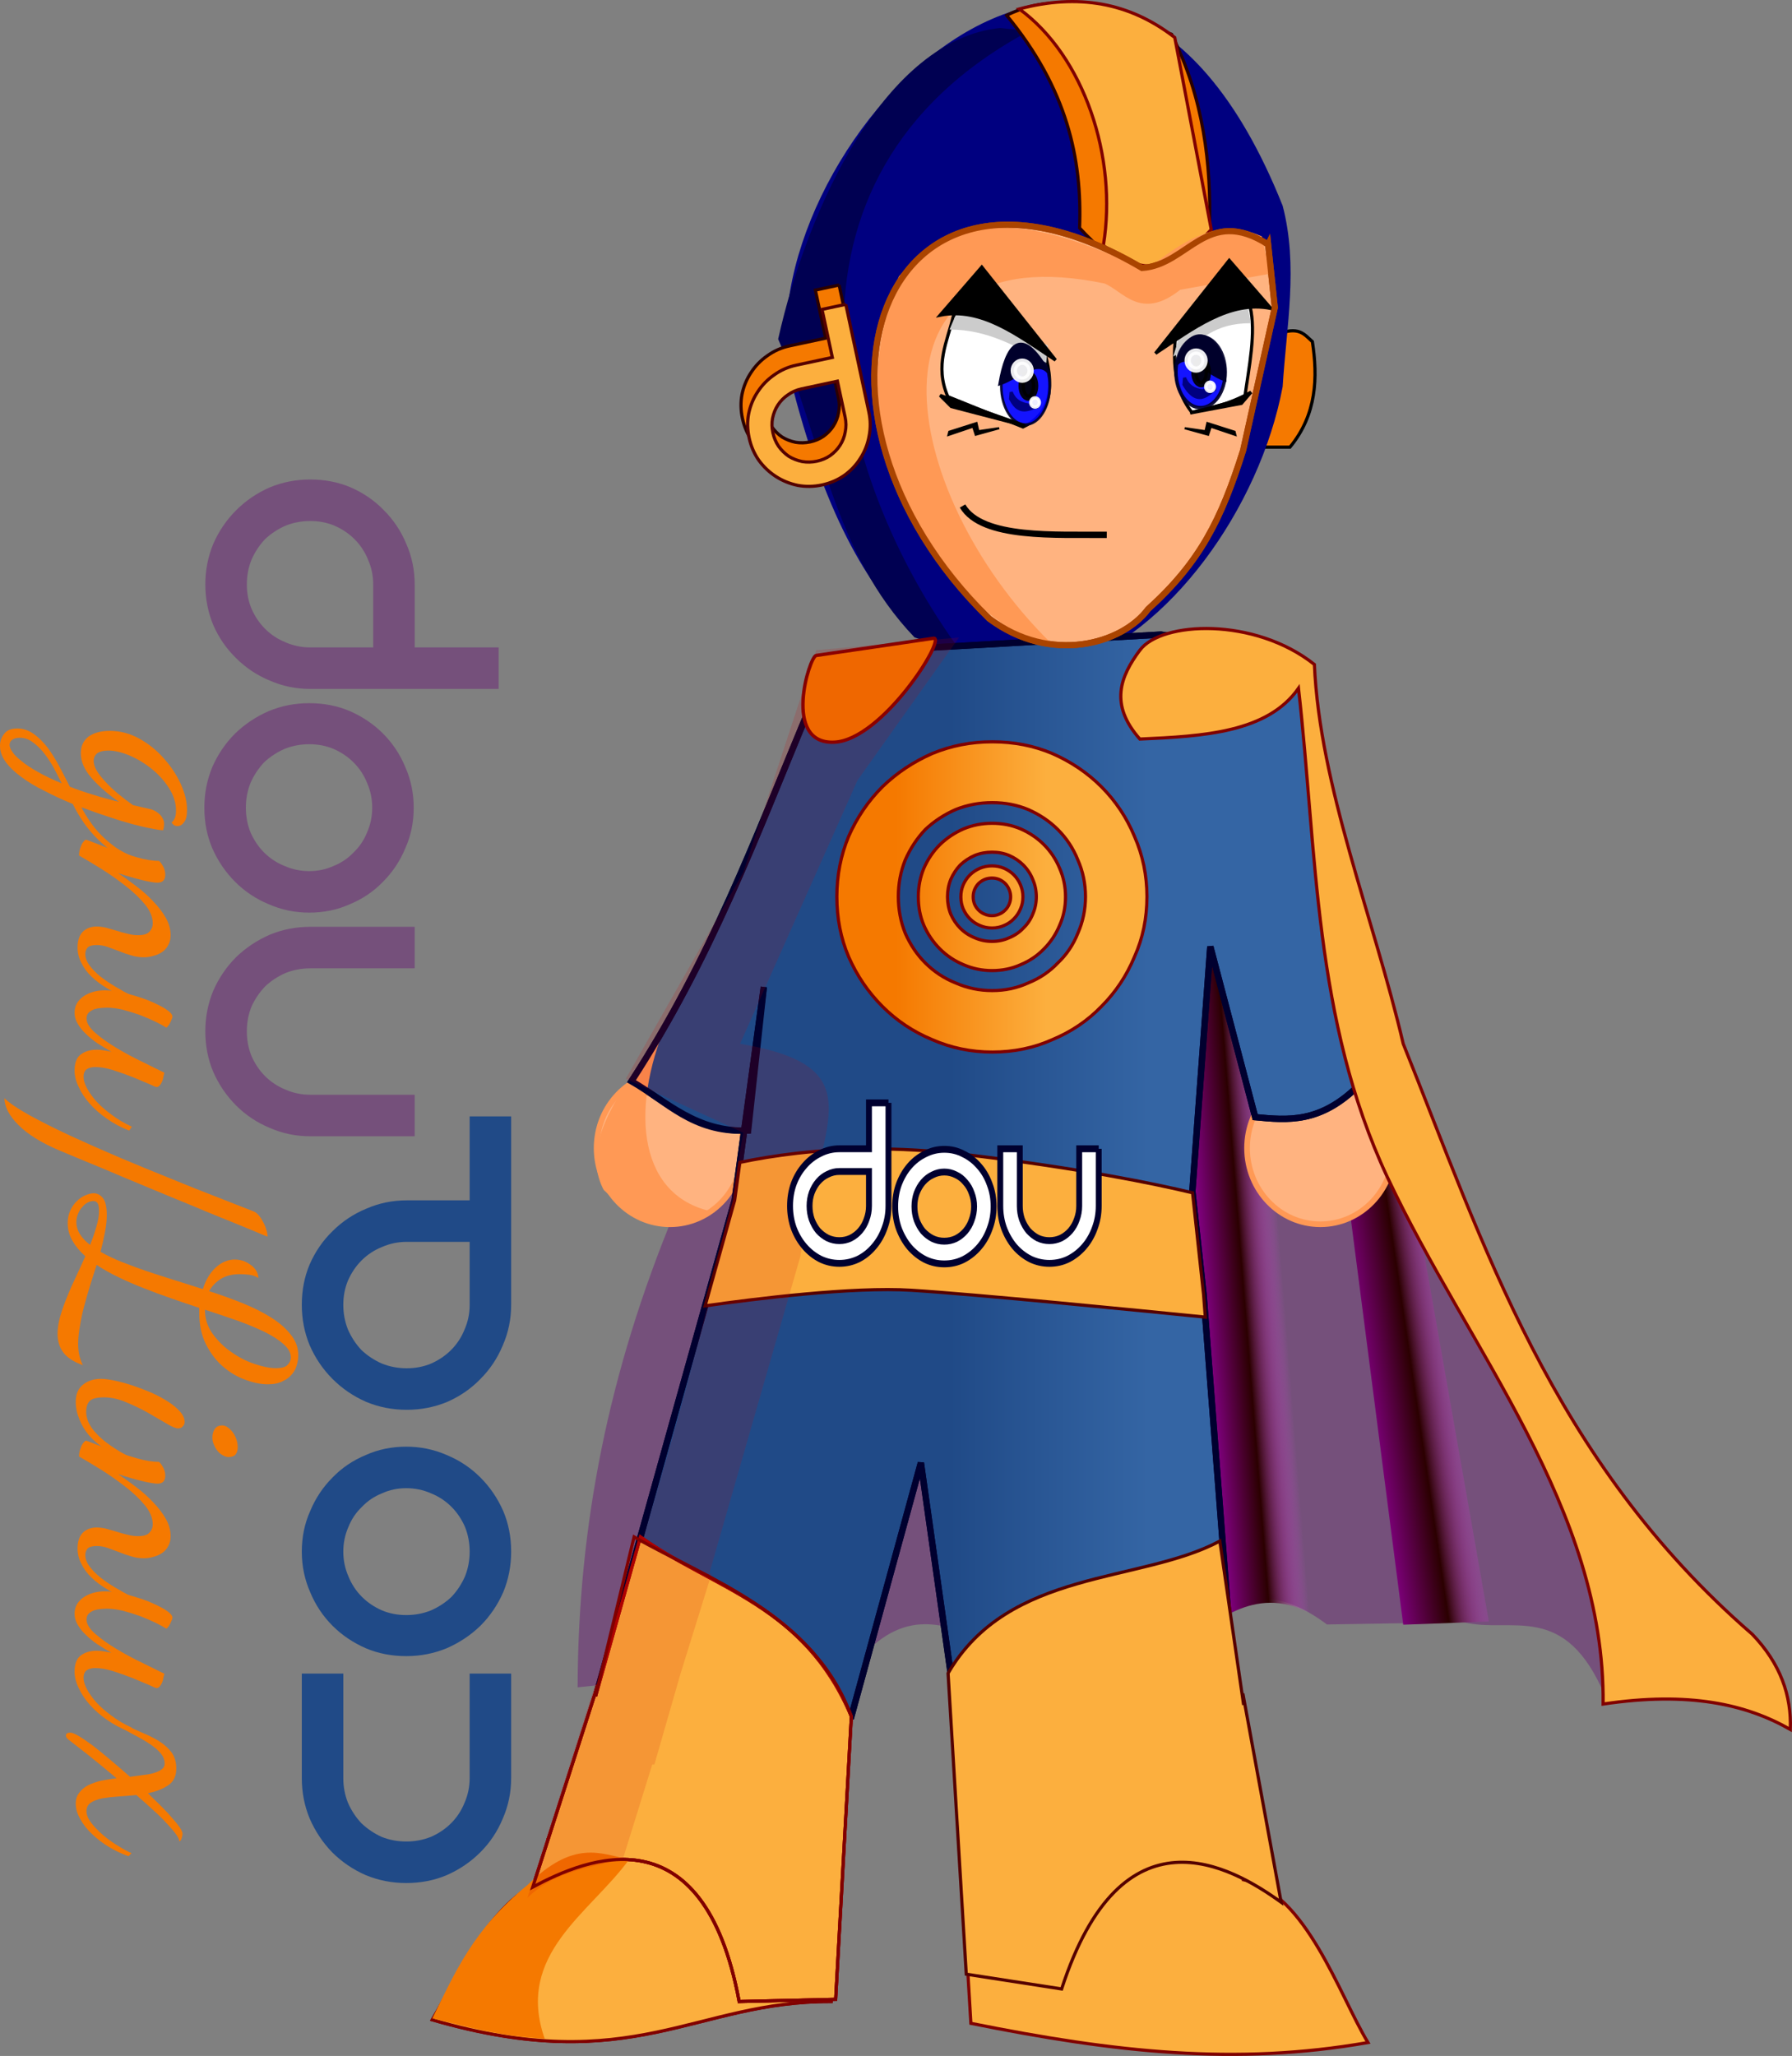 <?xml version="1.0" encoding="UTF-8"?>
<svg version="1.1" viewBox="0 0 711.19 815.57" xmlns="http://www.w3.org/2000/svg" xmlns:xlink="http://www.w3.org/1999/xlink">
<rect x="0" y="0" width="711.19" height="815.57" fill="#808080" stroke="none"/>
<defs>
<linearGradient id="a">
<stop stop-color="#800080" offset="0"/>
<stop stop-color="#2b0000" offset=".5"/>
<stop stop-color="#f649ff" stop-opacity="0" offset="1"/>
</linearGradient>
<linearGradient id="d" x1="392" x2="417" y1="633.36" y2="631.36" gradientTransform="matrix(1.259,0,0,1.259,6.32,-51.378)" gradientUnits="userSpaceOnUse" xlink:href="#a"/>
<linearGradient id="e" x1="445.5" x2="476" y1="649.36" y2="644.86" gradientTransform="matrix(1.259,0,0,1.259,6.32,-51.378)" gradientUnits="userSpaceOnUse" xlink:href="#a"/>
<linearGradient id="c" x1="383.36" x2="462.02" y1="544.36" y2="544.36" gradientTransform="translate(8.485,-11.314)" gradientUnits="userSpaceOnUse">
<stop stop-color="#204a87" offset="0"/>
<stop stop-color="#3465a4" offset="1"/>
</linearGradient>
<linearGradient id="b" x1="361.91" x2="421.64" y1="512.13" y2="512.13" gradientTransform="translate(8.485,-11.314)" gradientUnits="userSpaceOnUse">
<stop stop-color="#f57900" offset="0"/>
<stop stop-color="#fcaf3e" offset="1"/>
</linearGradient>
</defs>
<g transform="translate(-14.824 -143.23)">
<path d="m515.19 320.61h11.575c10.723-12.989 11.048-27.805 8.904-41.85-3.131-2.786-5.451-6.522-14.247-2.671l-7.123 44.076z" fill="#f57900" stroke="#000" stroke-width="1.259px"/>
<path d="m523.87 296.63c1.492-23.926 6.269-47.851 0-71.777-70.81-177.51-215.19-19.258-195.18 69.258 50.821 203.23 177.05 98.861 195.18 2.518z" fill="#000080"/>
<path d="m423.13 155.59c-108.26 58.14-78.87 176.15-26.44 246.81l-18.889-6.296c-32.38-33.72-36.72-78.66-54.15-118.36 11.76-52.79 42.91-118.96 88.15-123.41z" fill="#000052"/>
<path d="m414.31 149.3c24.014 29.08 30.02 56.96 28.963 84.369 13.704 14.607 28.035 26.601 51.629 0 0.563-25.605-2.316-51.209-15.111-76.814-21.365-8.065-42.502-18.854-65.481-7.556z" fill="#f57900" stroke="#2b0000" stroke-width="1.259px"/>
<path d="m419.35 146.78c25.605 18.679 39.121 58.793 33.37 93.814 19.605 16.035 31.447 5.676 42.814-6.296l-14.481-76.184c-18.018-13.978-38.649-17.502-61.703-11.333z" fill="#fcaf3e" stroke="#800000" stroke-width="1.259px"/>
<path d="m282.35 624.69c-25.917 62.608-38.097 123.39-38.288 187.88l112.19-11.575c19.121-21.395 35.704-12.329 52.535-6.233l86.371-14.247c13.993-0.506 23.628-9.73 46.302 7.123l54.316-0.89c18.699 4.692 40.069-8.877 56.096 29.384 20.574-36.251-11.158-70.079-17.808-105.07-59.174-82.512-70.84-165.02-91.713-247.54l-221.71 5.343z" fill="#75507b"/>
<path transform="matrix(1.119,0,0,1.119,-192.64,7.437)" d="m449 528.36c0 14.912-11.641 27-26 27s-26-12.088-26-27 11.641-27 26-27 26 12.088 26 27z" fill="#ffb380" stroke="#f95" stroke-width="2"/>
<path d="m549.68 795.92-58.56-362.03h-35.259l37.148 355.74c15.54-11.762 34.61-18.606 56.666 6.296z" fill="url(#d)"/>
<path d="m537.72 524.55 34 263.18 34-1.259-31.481-178.81-42.814-188.89z" fill="url(#e)"/>
<path transform="matrix(1.119,0,0,1.119,65.504,7.437)" d="m449 528.36c0 14.912-11.641 27-26 27s-26-12.088-26-27 11.641-27 26-27 26 12.088 26 27z" fill="#ffb380" stroke="#f95" stroke-width="2"/>
<path d="m334.88 427.01c-20.146 48.38-37.987 96.759-69.453 145.14 14.236 8.127 25.508 20.206 46.302 19.589l6.233-56.987-11.575 84.59-54.316 194.11c32.854 10.011 66.39 13.604 100.62 10.685l27.603-100.62 13.356 94.385c28.919 4.504 68.967-6.579 110.35-11.423l-11.512-149.74-4.452-40.959 7.123-97.056 17.808 67.672c12.886 1.217 25.757 2.531 40.959-12.466-12.999-49.112-15.677-105.11-22.26-158.49-15.492-14.845-36.017-17.104-56.096-20.48l-94.385 5.343c-30.005 2.447-21.945 0.645-46.302 26.713z" fill="url(#c)" stroke="#00002f" stroke-width="2.518"/>
<path d="m298.46 624.03c-12.841 3.537-24.778 10.24-44.074-8.815-11.579-22.222 14.968-47.632 25.185-66.74-15.424 36.327-10.786 70.125 18.889 75.555z" fill="#f95"/>
<path d="m334.88 427.01c-20.146 48.38-37.987 96.759-69.453 145.14 14.236 8.127 24.249 20.206 45.043 19.589l7.492-56.987-11.575 84.59-54.316 194.11c32.854 10.011 66.39 13.604 100.62 10.685l27.603-100.62 13.356 94.385c28.919 4.504 68.967-6.579 110.35-11.423l-11.512-149.74-4.452-40.959 7.123-97.056 17.808 67.672c12.886 1.217 25.757 2.531 40.959-12.466-12.999-49.112-15.677-105.11-22.26-158.49-15.492-14.845-36.017-17.104-56.096-20.48l-94.385 5.343c-30.005 2.447-21.945 0.645-46.302 26.713z" fill="none" stroke="#00002f" stroke-width="2.518"/>
<path d="m467.2 401.15c-7.762 10.459-12.174 21.477 0 35.259 25.455-1.131 50.643-2.597 62.962-20.148 7.38 65.154 5.978 131.34 35.259 193.92 32.276 68.66 86.414 131.36 85.629 209.03 34.167-5.104 56.864 0.116 74.295 10.074 0.492-13.382-3.858-26.073-15.111-37.777-79.8-69.13-107.03-155.94-138.51-234.21-11.75-50.16-33.18-102.25-35.26-150.48-23.711-18.844-60.71-17.174-69.258-5.667z" fill="#fcaf3e" stroke="#800000" stroke-width="1.259px"/>
<path d="m338.74 403.25c-2.688 0.416-13.542 35.265 7.126 34.405 19.077-0.795 44.461-41.243 39.566-41.243z" fill="#f57900" stroke="#800000" stroke-width="1.344px"/>
<path d="m236.05 887.36c-24.677 5.301-38.466 38.317-49.647 57.113 79.767 23.154 104.26-7.547 158.28-7.25l3.562-61.439-115.75-2.671z" fill="none" stroke="#800000" stroke-width="1.259px"/>
<path d="m236.05 887.36c-24.677 5.301-38.466 38.317-49.647 57.113 79.767 23.154 104.26-7.547 158.28-7.25l3.562-61.439-115.75-2.671z" fill="#fcaf3e" stroke="#800000" stroke-width="1.259px"/>
<path d="m251.19 816.13 17.808-63.22c29.221 20.838 65.145 26.929 83.7 71.234l-6.233 112.19-38.288 0.89c-14.15-76.04-60.29-57.03-81.93-45.41l25.822-80.138z" fill="#fcaf3e" stroke="#800000" stroke-width="1.259px"/>
<path d="m251.19 816.13 17.808-63.22c29.221 20.838 65.145 26.929 83.7 71.234l-6.233 112.19-38.288 0.89c-14.15-76.04-60.29-57.03-81.93-45.41l25.822-80.138z" fill="none" stroke="#a00" stroke-width="1.259px"/>
<path d="m508.37 888.91c24.718 5.105 38.029 45.869 49.359 64.577-52.591 9.209-100.4 3.872-157.59-7.623l-4.047-67.642 115.73-3.587z" fill="#fcaf3e" stroke="#800000" stroke-width="1.259px"/>
<path d="m508.39 819.56-9.447-64.997c-31.68 16.866-83.705 10.919-107.86 52.439l7.223 119.37 37.848 5.855c23.894-73.561 67.178-48.723 87.123-34.388l-15.196-82.813z" color="#000000" fill="#fcaf3e" stroke="#500" stroke-width="1.259px"/>
<path d="m230.99 951.96c-11.724-33.52 17.868-49.667 33.478-71.039-11.463-2.548-21.984-7.924-40.296 10.074-21.745 17.629-28.969 35.259-37.777 52.888 13.752 3.249 26.348 7.076 44.595 8.077z" fill="#f57900"/>
<g transform="matrix(-2.031,0,0,-2.031,-978.98,1929.6)" fill="#75507b">
<path d="m-586.75 744.99h36.808c2.794 4e-5 5.436 0.547 7.927 1.64 2.49 1.033 4.677 2.49 6.56 4.373 1.883 1.822 3.371 3.978 4.464 6.469 1.033 2.49 1.549 5.133 1.549 7.927 0 2.794-0.516 5.436-1.549 7.927-1.093 2.49-2.581 4.677-4.464 6.56-1.883 1.883-4.07 3.371-6.56 4.464-2.49 1.033-5.133 1.549-7.927 1.549-2.855 0-5.497-0.516-7.927-1.549-2.49-1.093-4.647-2.581-6.469-4.464-1.883-1.883-3.341-4.07-4.373-6.56-1.093-2.49-1.64-5.133-1.64-7.927v-12.3h-16.4v-8.109m49.199 20.409c1e-5 -1.701-0.304-3.28-0.911-4.738-0.668-1.518-1.549-2.824-2.642-3.918-1.154-1.154-2.49-2.035-4.009-2.642-1.518-0.668-3.128-1.002-4.829-1.002h-12.3v12.3c3e-5 1.701 0.334 3.31 1.002 4.829 0.607 1.518 1.488 2.855 2.642 4.009 1.093 1.093 2.399 1.974 3.918 2.642 1.458 0.607 3.037 0.911 4.738 0.911 1.701 1e-5 3.31-0.304 4.829-0.911 1.518-0.668 2.855-1.549 4.009-2.642 1.093-1.154 1.974-2.49 2.642-4.009 0.607-1.518 0.911-3.128 0.911-4.829"/>
<path d="m-549.75 742.21c-2.855 0-5.497-0.516-7.927-1.549-2.49-1.093-4.647-2.551-6.469-4.373-1.883-1.883-3.341-4.07-4.373-6.56-1.093-2.49-1.64-5.133-1.64-7.927 4e-5 -2.855 0.547-5.497 1.64-7.927 1.033-2.49 2.49-4.677 4.373-6.56 1.822-1.883 3.978-3.341 6.469-4.373 2.43-1.093 5.072-1.64 7.927-1.64 2.794 5e-5 5.436 0.547 7.927 1.64 2.49 1.033 4.677 2.49 6.56 4.373 1.883 1.883 3.371 4.07 4.464 6.56 1.033 2.43 1.549 5.072 1.549 7.927 0 2.794-0.516 5.436-1.549 7.927-1.093 2.49-2.581 4.677-4.464 6.56-1.883 1.822-4.07 3.28-6.56 4.373-2.49 1.033-5.133 1.549-7.927 1.549m0-8.018c1.701 1e-5 3.31-0.304 4.829-0.911 1.518-0.668 2.855-1.549 4.009-2.642 1.093-1.154 1.974-2.49 2.642-4.009 0.607-1.518 0.911-3.128 0.911-4.829 1e-5 -1.701-0.304-3.31-0.911-4.829-0.668-1.518-1.549-2.824-2.642-3.918-1.154-1.154-2.49-2.035-4.009-2.642-1.518-0.668-3.128-1.002-4.829-1.002-1.701 4e-5 -3.28 0.334-4.738 1.002-1.518 0.607-2.824 1.488-3.918 2.642-1.154 1.093-2.035 2.399-2.642 3.918-0.668 1.518-1.002 3.128-1.002 4.829 3e-5 1.701 0.334 3.31 1.002 4.829 0.607 1.518 1.488 2.855 2.642 4.009 1.093 1.093 2.399 1.974 3.918 2.642 1.458 0.607 3.037 0.911 4.738 0.911"/>
<path d="m-570.35 657.62h20.409c2.794 4e-5 5.436 0.547 7.927 1.64 2.49 1.033 4.677 2.49 6.56 4.373 1.883 1.883 3.371 4.07 4.464 6.56 1.033 2.43 1.549 5.072 1.549 7.927 0 2.794-0.516 5.436-1.549 7.927-1.093 2.49-2.581 4.677-4.464 6.56-1.883 1.822-4.07 3.28-6.56 4.373-2.49 1.033-5.133 1.549-7.927 1.549h-20.409v-8.109h20.409c1.701 1e-5 3.31-0.304 4.829-0.911 1.518-0.668 2.855-1.549 4.009-2.642 1.093-1.154 1.974-2.46 2.642-3.918 0.607-1.518 0.911-3.128 0.911-4.829 1e-5 -1.701-0.304-3.31-0.911-4.829-0.668-1.518-1.549-2.824-2.642-3.918-1.154-1.154-2.49-2.035-4.009-2.642-1.518-0.668-3.128-1.002-4.829-1.002h-20.409v-8.109"/>
</g>
<g transform="matrix(2.031,0,0,2.031,1293.1,-445.66)" fill="#204a87">
<path d="m-529.5 508v36.808c-4e-5 2.794-0.547 5.436-1.64 7.927-1.033 2.49-2.49 4.677-4.373 6.56-1.822 1.883-3.978 3.371-6.469 4.464-2.49 1.033-5.133 1.549-7.927 1.549-2.794 0-5.436-0.516-7.927-1.549-2.49-1.093-4.677-2.581-6.56-4.464-1.883-1.883-3.371-4.07-4.464-6.56-1.033-2.49-1.549-5.133-1.549-7.927 0-2.855 0.516-5.497 1.549-7.927 1.093-2.49 2.581-4.647 4.464-6.469 1.883-1.883 4.07-3.341 6.56-4.373 2.49-1.093 5.133-1.64 7.927-1.64h12.3v-16.4h8.109m-20.409 49.199c1.701 1e-5 3.28-0.304 4.738-0.911 1.518-0.668 2.824-1.549 3.918-2.642 1.154-1.154 2.035-2.49 2.642-4.009 0.668-1.518 1.002-3.128 1.002-4.829v-12.3h-12.3c-1.701 3e-5 -3.31 0.334-4.829 1.002-1.518 0.607-2.855 1.488-4.009 2.642-1.093 1.093-1.974 2.399-2.642 3.918-0.607 1.458-0.911 3.037-0.911 4.738-1e-5 1.701 0.304 3.31 0.911 4.829 0.668 1.518 1.549 2.855 2.642 4.009 1.154 1.093 2.49 1.974 4.009 2.642 1.518 0.607 3.128 0.911 4.829 0.911"/>
<path d="m-550 613.42c-2.855 0-5.497-0.516-7.927-1.549-2.49-1.093-4.647-2.551-6.469-4.373-1.883-1.883-3.341-4.07-4.373-6.56-1.093-2.49-1.64-5.133-1.64-7.927 4e-5 -2.855 0.547-5.497 1.64-7.927 1.033-2.49 2.49-4.677 4.373-6.56 1.822-1.883 3.978-3.341 6.469-4.373 2.43-1.093 5.072-1.64 7.927-1.64 2.794 4e-5 5.436 0.547 7.927 1.64 2.49 1.033 4.677 2.49 6.56 4.373 1.883 1.883 3.371 4.07 4.464 6.56 1.033 2.43 1.549 5.072 1.549 7.927 0 2.794-0.516 5.436-1.549 7.927-1.093 2.49-2.581 4.677-4.464 6.56-1.883 1.822-4.07 3.28-6.56 4.373-2.49 1.033-5.133 1.549-7.927 1.549m0-8.018c1.701 1e-5 3.31-0.304 4.829-0.911 1.518-0.668 2.855-1.549 4.009-2.642 1.093-1.154 1.974-2.49 2.642-4.009 0.607-1.518 0.911-3.128 0.911-4.829 1e-5 -1.701-0.304-3.31-0.911-4.829-0.668-1.518-1.549-2.824-2.642-3.918-1.154-1.154-2.49-2.035-4.009-2.642-1.518-0.668-3.128-1.002-4.829-1.002-1.701 4e-5 -3.28 0.334-4.738 1.002-1.518 0.607-2.824 1.488-3.918 2.642-1.154 1.093-2.035 2.399-2.642 3.918-0.668 1.518-1.002 3.128-1.002 4.829 3e-5 1.701 0.334 3.31 1.002 4.829 0.607 1.518 1.488 2.855 2.642 4.009 1.093 1.093 2.399 1.974 3.918 2.642 1.458 0.607 3.037 0.911 4.738 0.911"/>
<path d="m-529.5 616.83v20.409c-4e-5 2.794-0.547 5.436-1.64 7.927-1.033 2.49-2.49 4.677-4.373 6.56-1.883 1.883-4.07 3.371-6.56 4.464-2.43 1.033-5.072 1.549-7.927 1.549-2.794 0-5.436-0.516-7.927-1.549-2.49-1.093-4.677-2.581-6.56-4.464-1.822-1.883-3.28-4.07-4.373-6.56-1.033-2.49-1.549-5.133-1.549-7.927v-20.41h8.109v20.409c-1e-5 1.701 0.304 3.31 0.911 4.829 0.668 1.518 1.549 2.855 2.642 4.009 1.154 1.093 2.46 1.974 3.918 2.642 1.518 0.607 3.128 0.911 4.829 0.911 1.701 1e-5 3.31-0.304 4.829-0.911 1.518-0.668 2.824-1.549 3.918-2.642 1.154-1.154 2.035-2.49 2.642-4.009 0.668-1.518 1.002-3.128 1.002-4.829v-20.41h8.109"/>
</g>
<g transform="matrix(0,2.031,-2.031,0,1748.3,1285.5)" fill="#f57900">
<path d="m-401.77 819.99c-0.427-0.583-1.205-0.874-2.332-0.874-1.516 2e-5 -2.992 0.466-4.43 1.399-1.399 0.894-2.643 2.021-3.731 3.381-1.088 1.36-1.962 2.817-2.623 4.372-0.622 1.516-0.933 2.876-0.933 4.08 0 0.933 0.175 1.652 0.525 2.157 0.389 0.466 0.894 0.7 1.516 0.7 0.544 0 1.166-0.194 1.865-0.583 0.7-0.427 1.419-0.991 2.157-1.69 0.777-0.7 1.554-1.516 2.332-2.448 0.777-0.933 1.535-1.924 2.273-2.973l0.7-3.09c0.039-0.272 0.136-0.583 0.291-0.933 0.155-0.35 0.35-0.661 0.583-0.933 0.233-0.311 0.525-0.563 0.874-0.758 0.35-0.233 0.758-0.35 1.224-0.35 0.35 1e-5 0.758 0.058 1.224 0.175-2e-5 0.466-0.117 1.244-0.35 2.332-0.194 1.088-0.486 2.351-0.874 3.789-0.389 1.438-0.874 3.012-1.457 4.722-0.544 1.671-1.146 3.381-1.807 5.13 0.933-0.466 1.865-1.03 2.798-1.69 0.972-0.661 1.865-1.399 2.682-2.215 0.855-0.855 1.632-1.768 2.332-2.74 0.699-1.01 1.263-2.079 1.69-3.206l0.758 0.583c-0.466 1.321-1.127 2.565-1.982 3.731-0.855 1.127-1.788 2.157-2.798 3.09-1.01 0.933-2.06 1.749-3.148 2.448-1.088 0.7-2.079 1.263-2.973 1.69-0.816 1.982-1.671 3.828-2.565 5.538-0.855 1.749-1.768 3.264-2.74 4.547-0.933 1.282-1.904 2.293-2.915 3.031-1.01 0.738-2.06 1.108-3.148 1.108-0.855-2e-5 -1.632-0.272-2.332-0.816-0.7-0.505-1.049-1.36-1.049-2.565 0-1.166 0.369-2.254 1.108-3.264 0.7-0.972 1.613-1.885 2.74-2.74 1.127-0.816 2.351-1.574 3.672-2.273 1.321-0.7 2.604-1.36 3.847-1.982 0.544-1.36 1.049-2.817 1.516-4.372 0.505-1.593 0.991-3.342 1.457-5.246-1.477 2.137-3.031 3.925-4.663 5.363-1.593 1.399-3.206 2.099-4.838 2.099-1.399 0-2.487-0.505-3.264-1.516-0.738-1.049-1.108-2.429-1.108-4.139 0-2.021 0.505-3.945 1.516-5.771s2.293-3.42 3.847-4.78c1.554-1.399 3.226-2.507 5.013-3.323 1.788-0.816 3.478-1.224 5.072-1.224 1.127 2e-5 1.924 0.194 2.39 0.583 0.505 0.35 0.758 0.777 0.758 1.282-1e-5 0.35-0.097 0.622-0.291 0.816-0.194 0.194-0.33 0.311-0.408 0.35m-15.156 31.653c0.389-2e-5 0.855-0.194 1.399-0.583 0.544-0.35 1.127-0.933 1.749-1.749 0.661-0.777 1.36-1.827 2.099-3.148 0.738-1.282 1.496-2.856 2.273-4.722-1.166 0.583-2.293 1.166-3.381 1.749-1.049 0.622-1.982 1.263-2.798 1.924-0.816 0.7-1.477 1.419-1.982 2.157-0.505 0.738-0.758 1.516-0.758 2.332 0 0.622 0.117 1.108 0.35 1.457 0.272 0.389 0.622 0.583 1.049 0.583"/>
<path d="m-398.41 836.78c0-0.155 0.214-0.758 0.641-1.807 0.427-1.049 0.894-2.293 1.399-3.731 0.505-1.438 0.972-2.934 1.399-4.489 0.466-1.593 0.7-3.031 0.7-4.314 0.233-0.272 0.602-0.544 1.108-0.816 0.505-0.272 1.03-0.408 1.574-0.408 1.049 2e-5 1.574 0.505 1.574 1.516 0 0.622-0.175 1.652-0.525 3.09s-0.797 2.973-1.341 4.605c0.777-1.166 1.632-2.351 2.565-3.556 0.933-1.244 1.924-2.351 2.973-3.323 1.049-1.01 2.118-1.827 3.206-2.448 1.127-0.622 2.254-0.933 3.381-0.933 0.738 1e-5 1.38 0.155 1.924 0.466 0.544 0.272 0.991 0.661 1.341 1.166 0.35 0.505 0.602 1.069 0.758 1.69 0.194 0.622 0.291 1.263 0.291 1.924-2e-5 0.894-0.136 1.749-0.408 2.565-0.233 0.816-0.505 1.593-0.816 2.332-0.272 0.738-0.544 1.477-0.816 2.215-0.233 0.7-0.35 1.399-0.35 2.099-2e-5 0.816 0.155 1.399 0.466 1.749 0.35 0.311 0.777 0.466 1.282 0.466 0.738 0 1.477-0.272 2.215-0.816 0.738-0.544 1.457-1.244 2.157-2.099 0.699-0.894 1.36-1.865 1.982-2.915 0.661-1.088 1.263-2.176 1.807-3.264l0.641 0.758c-0.622 1.438-1.302 2.759-2.04 3.964-0.7 1.205-1.477 2.254-2.332 3.148-0.816 0.855-1.71 1.516-2.682 1.982-0.933 0.505-1.943 0.758-3.031 0.758-1.36 0-2.39-0.35-3.09-1.049-0.661-0.7-0.991-1.593-0.991-2.682-1e-5 -0.583 0.078-1.205 0.233-1.865 0.194-0.661 0.389-1.341 0.583-2.04 0.233-0.7 0.427-1.399 0.583-2.099 0.194-0.7 0.291-1.399 0.291-2.099-2e-5 -1.088-0.233-1.827-0.7-2.215-0.427-0.427-0.972-0.641-1.632-0.641-1.205 1e-5 -2.429 0.505-3.672 1.516s-2.448 2.273-3.614 3.789c-1.166 1.477-2.273 3.051-3.323 4.722-1.01 1.632-1.885 3.09-2.623 4.372-0.622 0-1.205-0.117-1.749-0.35-0.583-0.194-1.03-0.505-1.341-0.933"/>
<path d="m-352.9 821.39c0.155 0.039 0.389 0.097 0.7 0.175 0.311 0.039 0.622 0.117 0.933 0.233 0.311 0.117 0.583 0.272 0.816 0.466 0.233 0.194 0.35 0.408 0.35 0.641-2e-5 0.155-0.214 0.68-0.641 1.574-0.389 0.894-0.836 1.963-1.341 3.206-0.466 1.205-0.913 2.468-1.341 3.789-0.389 1.282-0.583 2.409-0.583 3.381-2e-5 0.7 0.136 1.263 0.408 1.69 0.311 0.427 0.816 0.641 1.516 0.641 0.622 0 1.341-0.214 2.157-0.641 0.816-0.427 1.671-1.03 2.565-1.807 0.894-0.816 1.768-1.807 2.623-2.973 0.894-1.166 1.69-2.507 2.39-4.022l0.758 0.525c-0.622 1.593-1.399 3.051-2.332 4.372-0.894 1.282-1.865 2.39-2.915 3.323-1.049 0.933-2.137 1.652-3.264 2.157-1.088 0.544-2.157 0.816-3.206 0.816-1.554 0-2.623-0.427-3.206-1.282-0.583-0.816-0.874-1.827-0.874-3.031-1e-5 -0.466 0.039-0.933 0.117-1.399 0.078-0.505 0.175-1.01 0.291-1.516-0.544 0.972-1.108 1.904-1.69 2.798-0.583 0.855-1.205 1.613-1.865 2.273-0.622 0.661-1.282 1.185-1.982 1.574-0.661 0.389-1.36 0.583-2.099 0.583-1.321 0-2.39-0.583-3.206-1.749-0.777-1.166-1.166-2.546-1.166-4.139 0-1.088 0.175-2.39 0.525-3.906 0.389-1.554 0.836-3.012 1.341-4.372 0.544-1.36 1.108-2.526 1.69-3.498 0.622-0.972 1.146-1.457 1.574-1.457 0.194 2e-5 0.525 0.117 0.991 0.35 0.466 0.194 0.855 0.466 1.166 0.816-0.311 0.505-0.7 1.224-1.166 2.157-0.427 0.894-0.855 1.885-1.282 2.973-0.389 1.088-0.738 2.215-1.049 3.381-0.272 1.166-0.408 2.235-0.408 3.206 0 0.233 0.019 0.583 0.058 1.049 0.039 0.427 0.117 0.855 0.233 1.282 0.155 0.427 0.369 0.797 0.641 1.108 0.311 0.311 0.7 0.466 1.166 0.466 0.894 0 1.846-0.583 2.856-1.749s2.001-2.565 2.973-4.197c0.972-1.632 1.865-3.303 2.682-5.013 0.855-1.749 1.554-3.167 2.099-4.255"/>
<path d="m-320.87 801.22c-0.155 0.428-0.486 1.224-0.991 2.39-0.466 1.166-1.049 2.584-1.749 4.255-0.661 1.671-1.419 3.537-2.273 5.596-0.855 2.021-1.729 4.139-2.623 6.354-0.894 2.176-1.807 4.372-2.74 6.587-0.894 2.176-1.768 4.255-2.623 6.237-0.816 1.943-1.554 3.731-2.215 5.363-0.661 1.593-1.205 2.895-1.632 3.906-1.477 3.498-3.128 6.16-4.955 7.986-1.827 1.827-3.575 2.74-5.246 2.74 0.894-0.894 1.982-2.487 3.264-4.78 1.244-2.254 2.565-4.877 3.964-7.87 1.399-3.031 2.837-6.276 4.314-9.735 1.477-3.498 2.876-6.898 4.197-10.201 1.36-3.303 2.584-6.373 3.672-9.21 1.127-2.876 2.04-5.207 2.74-6.995 0.117-0.272 0.35-0.563 0.7-0.874 0.35-0.311 0.758-0.583 1.224-0.816 0.466-0.272 0.952-0.486 1.457-0.641 0.544-0.194 1.049-0.291 1.516-0.291"/>
<path d="m-323.52 840.28c-0.933 0-1.768-0.175-2.507-0.525-0.738-0.35-1.341-0.777-1.807-1.282-0.505-0.505-0.874-1.049-1.108-1.632-0.272-0.622-0.408-1.166-0.408-1.632 0-0.7 0.311-1.302 0.933-1.807 0.622-0.505 1.729-0.758 3.323-0.758 1.01 0 2.118 0.117 3.323 0.35 1.244 0.233 2.526 0.525 3.847 0.874 0.7-1.205 1.36-2.584 1.982-4.139 0.622-1.554 1.224-3.187 1.807-4.897 0.583-1.749 1.166-3.556 1.749-5.421 0.583-1.865 1.166-3.711 1.749-5.538-1.827-0.583-3.245-1.438-4.255-2.565s-1.516-2.351-1.516-3.672c-1e-5 -0.505 0.078-1.03 0.233-1.574 0.194-0.544 0.447-1.03 0.758-1.457 0.311-0.466 0.68-0.836 1.108-1.108 0.466-0.311 0.972-0.466 1.516-0.466-0.311 0.428-0.525 1.01-0.641 1.749-0.078 0.7-0.117 1.321-0.117 1.865-1e-5 1.477 0.311 2.72 0.933 3.731 0.622 0.972 1.418 1.729 2.39 2.273 0.738-2.332 1.535-4.547 2.39-6.645 0.855-2.099 1.788-3.945 2.798-5.538 1.01-1.593 2.118-2.856 3.323-3.789 1.205-0.972 2.545-1.457 4.022-1.457 0.583 4e-5 1.205 0.097 1.865 0.291 0.661 0.155 1.263 0.466 1.807 0.933 0.583 0.466 1.049 1.088 1.399 1.865 0.389 0.738 0.583 1.69 0.583 2.856-3e-5 1.36-0.291 2.817-0.874 4.372-0.544 1.554-1.399 3.012-2.565 4.372-1.127 1.321-2.565 2.429-4.314 3.323-1.749 0.894-3.828 1.341-6.237 1.341h-0.933c-0.583 1.788-1.205 3.614-1.865 5.48-0.622 1.827-1.282 3.614-1.982 5.363-0.661 1.71-1.38 3.362-2.157 4.955-0.738 1.554-1.535 2.973-2.39 4.255 1.321 0.427 2.662 0.855 4.022 1.282 1.399 0.427 2.759 0.816 4.08 1.166 1.321 0.35 2.604 0.622 3.847 0.816 1.244 0.233 2.409 0.35 3.498 0.35 1.554 0 2.934-0.311 4.139-0.933-0.661 1.827-1.496 3.109-2.507 3.847-1.01 0.738-2.215 1.108-3.614 1.108-1.049-1e-5 -2.196-0.175-3.439-0.525-1.205-0.35-2.468-0.797-3.789-1.341-1.282-0.505-2.604-1.088-3.964-1.749-1.321-0.622-2.643-1.224-3.964-1.807-0.972 1.088-1.982 1.924-3.031 2.507-1.049 0.622-2.196 0.933-3.439 0.933m26.232-43.603c-0.894 4e-5 -1.749 0.466-2.565 1.399-0.816 0.894-1.613 2.118-2.39 3.672-0.738 1.516-1.477 3.284-2.215 5.305-0.7 2.021-1.419 4.158-2.157 6.412 1.749 2e-5 3.323-0.505 4.722-1.516 1.438-1.049 2.643-2.293 3.614-3.731 1.01-1.438 1.768-2.934 2.273-4.489 0.544-1.593 0.816-2.973 0.816-4.139-3e-5 -1.127-0.214-1.885-0.641-2.273-0.428-0.427-0.913-0.641-1.457-0.641m-26.465 41.913c0.855 0 1.652-0.233 2.39-0.7 0.738-0.466 1.438-1.127 2.099-1.982-1.244-0.505-2.429-0.913-3.556-1.224-1.127-0.35-2.157-0.525-3.09-0.525-0.738 1e-5 -1.244 0.097-1.516 0.291-0.272 0.194-0.408 0.466-0.408 0.816 0 0.35 0.097 0.719 0.291 1.108 0.194 0.389 0.486 0.738 0.874 1.049 0.35 0.35 0.777 0.622 1.282 0.816 0.505 0.233 1.049 0.35 1.632 0.35"/>
<path d="m-284.71 817.43c0.35 2e-5 0.641 0.117 0.874 0.35 0.272 0.194 0.408 0.505 0.408 0.933-1e-5 0.466-0.33 1.244-0.991 2.332-0.622 1.049-1.321 2.254-2.099 3.614-0.738 1.321-1.419 2.74-2.04 4.255-0.622 1.477-0.933 2.895-0.933 4.255-1e-5 1.399 0.233 2.332 0.7 2.798 0.466 0.466 1.185 0.7 2.157 0.7 0.661 0 1.341-0.155 2.04-0.466 0.7-0.311 1.419-0.816 2.157-1.516 0.777-0.7 1.554-1.613 2.332-2.74 0.816-1.127 1.632-2.526 2.448-4.197l0.525 0.583c-0.583 1.671-1.302 3.167-2.157 4.489-0.816 1.282-1.729 2.371-2.74 3.264-1.01 0.855-2.079 1.496-3.206 1.924-1.127 0.466-2.254 0.7-3.381 0.7-1.516 0-2.643-0.486-3.381-1.457-0.738-0.933-1.108-2.079-1.108-3.439 0-0.738 0.117-1.652 0.35-2.74 0.233-1.088 0.544-2.235 0.933-3.439 0.427-1.244 0.894-2.468 1.399-3.672 0.544-1.205 1.127-2.293 1.749-3.264 0.622-0.972 1.263-1.749 1.924-2.332 0.7-0.622 1.38-0.933 2.04-0.933m3.09-5.421c-0.661 2e-5 -1.224-0.155-1.69-0.466-0.466-0.311-0.7-0.797-0.7-1.457-1e-5 -0.389 0.136-0.758 0.408-1.108 0.272-0.389 0.602-0.719 0.991-0.991 0.427-0.311 0.894-0.544 1.399-0.7 0.505-0.155 0.991-0.233 1.457-0.233 0.583 3e-5 1.049 0.136 1.399 0.408 0.35 0.272 0.525 0.738 0.525 1.399-2e-5 0.35-0.117 0.719-0.35 1.108-0.194 0.389-0.486 0.738-0.874 1.049-0.35 0.272-0.758 0.505-1.224 0.7-0.427 0.194-0.874 0.291-1.341 0.291"/>
<path d="m-281.03 836.78c0-0.155 0.214-0.758 0.641-1.807s0.894-2.293 1.399-3.731c0.505-1.438 0.972-2.934 1.399-4.489 0.466-1.593 0.7-3.031 0.7-4.314 0.233-0.272 0.602-0.544 1.108-0.816 0.505-0.272 1.03-0.408 1.574-0.408 1.049 2e-5 1.574 0.505 1.574 1.516-1e-5 0.622-0.175 1.652-0.525 3.09-0.35 1.438-0.797 2.973-1.341 4.605 0.777-1.166 1.632-2.351 2.565-3.556 0.933-1.244 1.924-2.351 2.973-3.323 1.049-1.01 2.118-1.827 3.206-2.448 1.127-0.622 2.254-0.933 3.381-0.933 0.738 1e-5 1.38 0.155 1.924 0.466 0.544 0.272 0.991 0.661 1.341 1.166 0.35 0.505 0.602 1.069 0.758 1.69 0.194 0.622 0.291 1.263 0.291 1.924-2e-5 0.894-0.136 1.749-0.408 2.565-0.233 0.816-0.505 1.593-0.816 2.332-0.272 0.738-0.544 1.477-0.816 2.215-0.233 0.7-0.35 1.399-0.35 2.099-2e-5 0.816 0.155 1.399 0.466 1.749 0.35 0.311 0.777 0.466 1.282 0.466 0.738 0 1.477-0.272 2.215-0.816 0.738-0.544 1.457-1.244 2.157-2.099 0.7-0.894 1.36-1.865 1.982-2.915 0.661-1.088 1.263-2.176 1.807-3.264l0.641 0.758c-0.622 1.438-1.302 2.759-2.04 3.964-0.7 1.205-1.477 2.254-2.332 3.148-0.816 0.855-1.71 1.516-2.682 1.982-0.933 0.505-1.943 0.758-3.031 0.758-1.36 0-2.39-0.35-3.09-1.049-0.661-0.7-0.991-1.593-0.991-2.682-2e-5 -0.583 0.078-1.205 0.233-1.865 0.194-0.661 0.389-1.341 0.583-2.04 0.233-0.7 0.427-1.399 0.583-2.099 0.194-0.7 0.291-1.399 0.291-2.099-2e-5 -1.088-0.233-1.827-0.7-2.215-0.427-0.427-0.972-0.641-1.632-0.641-1.205 1e-5 -2.429 0.505-3.672 1.516s-2.448 2.273-3.614 3.789c-1.166 1.477-2.273 3.051-3.323 4.722-1.01 1.632-1.885 3.09-2.623 4.372-0.622 0-1.205-0.117-1.749-0.35-0.583-0.194-1.03-0.505-1.341-0.933"/>
<path d="m-235.51 821.39c0.155 0.039 0.389 0.097 0.7 0.175 0.311 0.039 0.622 0.117 0.933 0.233 0.311 0.117 0.583 0.272 0.816 0.466 0.233 0.194 0.35 0.408 0.35 0.641-2e-5 0.155-0.214 0.68-0.641 1.574-0.389 0.894-0.836 1.963-1.341 3.206-0.466 1.205-0.913 2.468-1.341 3.789-0.389 1.282-0.583 2.409-0.583 3.381-2e-5 0.7 0.136 1.263 0.408 1.69 0.311 0.427 0.816 0.641 1.516 0.641 0.622 0 1.341-0.214 2.157-0.641 0.816-0.427 1.671-1.03 2.565-1.807 0.894-0.816 1.768-1.807 2.623-2.973 0.894-1.166 1.69-2.507 2.39-4.022l0.758 0.525c-0.622 1.593-1.399 3.051-2.332 4.372-0.894 1.282-1.865 2.39-2.915 3.323-1.049 0.933-2.137 1.652-3.264 2.157-1.088 0.544-2.157 0.816-3.206 0.816-1.554 0-2.623-0.427-3.206-1.282-0.583-0.816-0.874-1.827-0.874-3.031-1e-5 -0.466 0.039-0.933 0.117-1.399 0.078-0.505 0.175-1.01 0.291-1.516-0.544 0.972-1.108 1.904-1.69 2.798-0.583 0.855-1.205 1.613-1.865 2.273-0.622 0.661-1.282 1.185-1.982 1.574-0.661 0.389-1.36 0.583-2.099 0.583-1.321 0-2.39-0.583-3.206-1.749-0.777-1.166-1.166-2.546-1.166-4.139 0-1.088 0.175-2.39 0.525-3.906 0.389-1.554 0.836-3.012 1.341-4.372 0.544-1.36 1.108-2.526 1.69-3.498 0.622-0.972 1.146-1.457 1.574-1.457 0.194 2e-5 0.525 0.117 0.991 0.35 0.466 0.194 0.855 0.466 1.166 0.816-0.311 0.505-0.7 1.224-1.166 2.157-0.427 0.894-0.855 1.885-1.282 2.973-0.389 1.088-0.738 2.215-1.049 3.381-0.272 1.166-0.408 2.235-0.408 3.206 0 0.233 0.019 0.583 0.058 1.049 0.039 0.427 0.117 0.855 0.233 1.282 0.155 0.427 0.369 0.797 0.641 1.108 0.311 0.311 0.7 0.466 1.166 0.466 0.894 0 1.846-0.583 2.856-1.749 1.01-1.166 2.001-2.565 2.973-4.197 0.972-1.632 1.865-3.303 2.682-5.013 0.855-1.749 1.554-3.167 2.099-4.255"/>
<path d="m-222.72 840.22c-0.233 0.272-0.466 0.408-0.7 0.408-0.389 0-0.583-0.291-0.583-0.874 0-0.35 0.233-0.913 0.7-1.69 0.466-0.777 1.088-1.69 1.865-2.74 0.816-1.049 1.749-2.196 2.798-3.439s2.137-2.507 3.264-3.789c-0.117-0.894-0.233-1.749-0.35-2.565-0.078-0.816-0.214-1.535-0.408-2.157-0.194-0.622-0.427-1.108-0.7-1.457-0.272-0.389-0.641-0.583-1.108-0.583-0.7 2e-5 -1.341 0.233-1.924 0.7-0.583 0.466-1.146 1.088-1.69 1.865-0.544 0.777-1.088 1.671-1.632 2.682-0.505 0.972-1.069 2.001-1.69 3.09l-0.525-0.933c0.544-1.049 1.049-2.137 1.516-3.264 0.466-1.127 0.991-2.157 1.574-3.09 0.622-0.972 1.341-1.768 2.157-2.39 0.855-0.622 1.904-0.933 3.148-0.933 1.516 2e-5 2.623 0.544 3.323 1.632 0.7 1.049 1.205 2.351 1.516 3.906 0.894-0.933 1.749-1.807 2.565-2.623 0.855-0.855 1.632-1.574 2.332-2.157 0.7-0.622 1.302-1.108 1.807-1.457 0.544-0.35 0.952-0.525 1.224-0.525 0.194 2e-5 0.486 0.058 0.874 0.175 0.389 0.117 0.583 0.272 0.583 0.466-0.35 1e-5 -0.836 0.233-1.457 0.7-0.583 0.427-1.282 1.03-2.099 1.807-0.816 0.738-1.69 1.632-2.623 2.682-0.933 1.01-1.885 2.079-2.856 3.206 0.117 1.166 0.214 2.332 0.291 3.498 0.078 1.166 0.194 2.215 0.35 3.148 0.194 0.933 0.486 1.69 0.874 2.273 0.389 0.544 0.933 0.816 1.632 0.816 0.7 0 1.438-0.291 2.215-0.874 0.816-0.622 1.593-1.36 2.332-2.215 0.777-0.894 1.477-1.846 2.099-2.856 0.661-1.049 1.185-2.001 1.574-2.856l0.583 0.583c-0.428 1.244-1.01 2.487-1.749 3.731s-1.574 2.351-2.507 3.323c-0.894 0.972-1.865 1.749-2.915 2.332-1.049 0.622-2.079 0.933-3.09 0.933-0.855 0-1.574-0.233-2.157-0.7-0.583-0.427-1.069-1.01-1.457-1.749-0.35-0.738-0.641-1.574-0.874-2.507-0.194-0.972-0.35-1.982-0.466-3.031-1.632 1.943-3.148 3.789-4.547 5.538-1.36 1.749-2.39 3.07-3.09 3.964"/>
</g>
<path d="m360.89 599c-21.659 0.075-39.465 2.625-52.438 5.344l-2.062 15-11.719 41.906c19.612-2.776 58.532-7.643 81.812-6.188 25.265 1.579 89.853 7.962 116.69 10.656l-0.688-8.969-4.375-40.344c-14.617-3.492-44.895-9.846-91.625-15.344-12.75-1.5-24.663-2.101-35.594-2.062z" color="#000000" fill="#fcaf3e" stroke="#500" stroke-width="1.259px"/>
<path d="m395.42 396.12-56.656 5.031-28.969 88.125-46.594 81.875 46.594 21.406c-10.522 61.68-25.304 111.52-39.625 160.88l-0.656-0.344-45.344 142.94c8.094-7.631 16.368-10.824 37.781-15.125l11.719-37.688 0.875-0.062 10.312-35.844 12.344-39.719-0.812-0.438 36.062-125.5c6.771-52.687 31.261-74.863-23.906-84.375l46.594-104.5 40.281-56.656z" fill="#cd0000" fill-opacity=".147"/>
<g transform="matrix(0 1.111 -.955 0 1078.9 1232.6)" color="#000000" fill="#fff" stroke="#00002f" stroke-width="2.445">
<path d="m-586.75 744.99h36.808c2.794 4e-5 5.436 0.547 7.927 1.64 2.49 1.033 4.677 2.49 6.56 4.373 1.883 1.822 3.371 3.978 4.464 6.469 1.033 2.49 1.549 5.133 1.549 7.927 0 2.794-0.516 5.436-1.549 7.927-1.093 2.49-2.581 4.677-4.464 6.56-1.883 1.883-4.07 3.371-6.56 4.464-2.49 1.033-5.133 1.549-7.927 1.549-2.855 0-5.497-0.516-7.927-1.549-2.49-1.093-4.647-2.581-6.469-4.464-1.883-1.883-3.341-4.07-4.373-6.56-1.093-2.49-1.64-5.133-1.64-7.927v-12.3h-16.4v-8.109m49.199 20.409c1e-5 -1.701-0.304-3.28-0.911-4.738-0.668-1.518-1.549-2.824-2.642-3.918-1.154-1.154-2.49-2.035-4.009-2.642-1.518-0.668-3.128-1.002-4.829-1.002h-12.3v12.3c3e-5 1.701 0.334 3.31 1.002 4.829 0.607 1.518 1.488 2.855 2.642 4.009 1.093 1.093 2.399 1.974 3.918 2.642 1.458 0.607 3.037 0.911 4.738 0.911 1.701 1e-5 3.31-0.304 4.829-0.911 1.518-0.668 2.855-1.549 4.009-2.642 1.093-1.154 1.974-2.49 2.642-4.009 0.607-1.518 0.911-3.128 0.911-4.829" color="#000000"/>
<path d="m-549.75 742.21c-2.855 0-5.497-0.516-7.927-1.549-2.49-1.093-4.647-2.551-6.469-4.373-1.883-1.883-3.341-4.07-4.373-6.56-1.093-2.49-1.64-5.133-1.64-7.927 4e-5 -2.855 0.547-5.497 1.64-7.927 1.033-2.49 2.49-4.677 4.373-6.56 1.822-1.883 3.978-3.341 6.469-4.373 2.43-1.093 5.072-1.64 7.927-1.64 2.794 5e-5 5.436 0.547 7.927 1.64 2.49 1.033 4.677 2.49 6.56 4.373 1.883 1.883 3.371 4.07 4.464 6.56 1.033 2.43 1.549 5.072 1.549 7.927 0 2.794-0.516 5.436-1.549 7.927-1.093 2.49-2.581 4.677-4.464 6.56-1.883 1.822-4.07 3.28-6.56 4.373-2.49 1.033-5.133 1.549-7.927 1.549m0-8.018c1.701 1e-5 3.31-0.304 4.829-0.911 1.518-0.668 2.855-1.549 4.009-2.642 1.093-1.154 1.974-2.49 2.642-4.009 0.607-1.518 0.911-3.128 0.911-4.829 1e-5 -1.701-0.304-3.31-0.911-4.829-0.668-1.518-1.549-2.824-2.642-3.918-1.154-1.154-2.49-2.035-4.009-2.642-1.518-0.668-3.128-1.002-4.829-1.002-1.701 4e-5 -3.28 0.334-4.738 1.002-1.518 0.607-2.824 1.488-3.918 2.642-1.154 1.093-2.035 2.399-2.642 3.918-0.668 1.518-1.002 3.128-1.002 4.829 3e-5 1.701 0.334 3.31 1.002 4.829 0.607 1.518 1.488 2.855 2.642 4.009 1.093 1.093 2.399 1.974 3.918 2.642 1.458 0.607 3.037 0.911 4.738 0.911" color="#000000"/>
<path d="m-570.35 657.62h20.409c2.794 4e-5 5.436 0.547 7.927 1.64 2.49 1.033 4.677 2.49 6.56 4.373 1.883 1.883 3.371 4.07 4.464 6.56 1.033 2.43 1.549 5.072 1.549 7.927 0 2.794-0.516 5.436-1.549 7.927-1.093 2.49-2.581 4.677-4.464 6.56-1.883 1.822-4.07 3.28-6.56 4.373-2.49 1.033-5.133 1.549-7.927 1.549h-20.409v-8.109h20.409c1.701 1e-5 3.31-0.304 4.829-0.911 1.518-0.668 2.855-1.549 4.009-2.642 1.093-1.154 1.974-2.46 2.642-3.918 0.607-1.518 0.911-3.128 0.911-4.829 1e-5 -1.701-0.304-3.31-0.911-4.829-0.668-1.518-1.549-2.824-2.642-3.918-1.154-1.154-2.49-2.035-4.009-2.642-1.518-0.668-3.128-1.002-4.829-1.002h-20.409v-8.109" color="#000000"/>
</g>
<path d="m347.84 256.3 9.163 42.76c0.696 3.246 0.718 6.451 0.068 9.617-0.58 3.15-1.729 6.053-3.447 8.709-1.648 2.641-3.783 4.907-6.403 6.797-2.636 1.819-5.577 3.077-8.823 3.773-3.246 0.696-6.444 0.754-9.594 0.174-3.165-0.65-6.076-1.835-8.732-3.553-2.656-1.719-4.929-3.888-6.819-6.509-1.819-2.636-3.077-5.577-3.773-8.823-0.711-3.316-0.769-6.514-0.174-9.594 0.65-3.165 1.842-6.04 3.576-8.626 1.719-2.656 3.896-4.894 6.532-6.713 2.621-1.89 5.554-3.183 8.8-3.878l14.289-3.062-4.083-19.052 9.42-2.019m-11.461 62.235c1.976-0.423 3.735-1.169 5.277-2.238 1.598-1.154 2.896-2.502 3.893-4.045 1.053-1.628 1.744-3.4 2.071-5.315 0.398-1.93 0.386-3.883-0.038-5.859l-3.062-14.289-14.289 3.062c-1.976 0.423-3.762 1.212-5.36 2.366-1.613 1.084-2.946 2.439-3.999 4.067-0.998 1.542-1.696 3.279-2.094 5.209-0.343 1.845-0.302 3.755 0.121 5.731 0.423 1.976 1.177 3.77 2.26 5.383 1.154 1.598 2.51 2.931 4.067 3.999 1.613 0.983 3.384 1.673 5.315 2.071 1.915 0.328 3.861 0.28 5.836-0.144" color="#000000" fill="#f57900" stroke="#2b0000" stroke-width="1.259px"/>
<path d="m350.49 263.95 9.163 42.76c0.696 3.246 0.718 6.451 0.068 9.617-0.58 3.15-1.729 6.053-3.447 8.709-1.648 2.641-3.783 4.907-6.403 6.797-2.636 1.819-5.577 3.077-8.823 3.773-3.246 0.696-6.444 0.754-9.594 0.174-3.165-0.65-6.076-1.835-8.732-3.553-2.656-1.719-4.929-3.888-6.819-6.509-1.819-2.636-3.077-5.577-3.773-8.823-0.711-3.316-0.769-6.514-0.174-9.594 0.65-3.165 1.842-6.04 3.576-8.626 1.719-2.656 3.896-4.894 6.532-6.713 2.621-1.89 5.554-3.183 8.8-3.878l14.289-3.062-4.083-19.052 9.42-2.019m-11.461 62.235c1.976-0.423 3.735-1.169 5.277-2.238 1.598-1.154 2.896-2.502 3.893-4.045 1.053-1.628 1.744-3.4 2.071-5.315 0.398-1.93 0.386-3.883-0.038-5.859l-3.062-14.289-14.289 3.062c-1.976 0.423-3.762 1.212-5.36 2.366-1.613 1.084-2.946 2.439-3.999 4.067-0.998 1.542-1.696 3.279-2.094 5.209-0.343 1.845-0.302 3.755 0.121 5.731 0.423 1.976 1.177 3.77 2.26 5.383 1.154 1.598 2.51 2.931 4.067 3.999 1.613 0.983 3.384 1.673 5.315 2.071 1.915 0.328 3.861 0.28 5.836-0.144" color="#000000" fill="#fcaf3e" stroke="#500" stroke-width="1.259px"/>
<path d="m408.62 437.5c-8.406 0-16.358 1.553-23.85 4.66-7.492 3.289-14.065 7.683-19.73 13.165-5.665 5.665-10.14 12.238-13.429 19.73-3.107 7.492-4.66 15.445-4.66 23.85 0 8.588 1.553 16.53 4.66 23.839 3.289 7.492 7.764 14.077 13.429 19.741 5.665 5.665 12.238 10.047 19.73 13.153 7.492 3.289 15.445 4.935 23.85 4.935 8.588-1.5e-4 16.541-1.646 23.85-4.935 7.492-3.107 13.972-7.489 19.454-13.153 5.665-5.665 10.047-12.249 13.153-19.741 3.289-7.309 4.935-15.251 4.935-23.839-1.2e-4 -8.406-1.646-16.358-4.935-23.85-3.107-7.492-7.489-14.065-13.153-19.73-5.482-5.482-11.963-9.876-19.454-13.165-7.309-3.107-15.262-4.66-23.85-4.66zm0 24.126c5.117-3e-5 9.87 0.916 14.255 2.743 4.568 2.01 8.498 4.653 11.787 7.942 3.472 3.472 6.115 7.495 7.942 12.063 2.01 4.568 3.018 9.414 3.019 14.531-9e-5 5.117-1.009 9.951-3.019 14.519-1.827 4.568-4.471 8.498-7.942 11.787-3.289 3.472-7.219 6.127-11.787 7.954-4.386 2.01-9.139 3.018-14.255 3.019-5.117-1.2e-4 -9.962-1.009-14.531-3.019-4.568-1.827-8.591-4.482-12.063-7.954-3.289-3.289-5.932-7.219-7.942-11.787-1.827-4.568-2.743-9.403-2.743-14.519-3e-5 -5.117 0.916-9.962 2.743-14.531 2.01-4.568 4.653-8.591 7.942-12.063 3.472-3.289 7.495-5.932 12.063-7.942 4.568-1.827 9.414-2.743 14.531-2.743zm-0.069 8.195c-3.991 0-7.771 0.74-11.328 2.215-3.557 1.562-6.676 3.641-9.366 6.244-2.689 2.689-4.82 5.82-6.381 9.377-1.475 3.557-2.204 7.326-2.204 11.317 0 4.077 0.729 7.847 2.204 11.317 1.562 3.557 3.692 6.688 6.381 9.377 2.689 2.689 5.809 4.769 9.366 6.244 3.557 1.562 7.338 2.341 11.328 2.341 4.077-7e-5 7.847-0.78 11.317-2.341 3.557-1.475 6.637-3.554 9.239-6.244 2.689-2.689 4.769-5.82 6.244-9.377 1.562-3.47 2.341-7.239 2.341-11.317-5e-5 -3.991-0.78-7.76-2.341-11.317-1.475-3.557-3.554-6.688-6.244-9.377-2.603-2.603-5.683-4.682-9.239-6.244-3.47-1.475-7.239-2.215-11.317-2.215zm0 11.455c2.429-2e-5 4.678 0.429 6.76 1.297 2.169 0.954 4.039 2.215 5.601 3.776 1.648 1.648 2.909 3.558 3.776 5.727 0.954 2.169 1.423 4.469 1.423 6.898-4e-5 2.429-0.469 4.729-1.423 6.898-0.868 2.169-2.128 4.028-3.776 5.59-1.562 1.648-3.432 2.909-5.601 3.776-2.082 0.954-4.331 1.435-6.76 1.435-2.429-6e-5 -4.729-0.48-6.898-1.435-2.169-0.868-4.079-2.128-5.727-3.776-1.562-1.562-2.822-3.421-3.776-5.59-0.868-2.169-1.297-4.469-1.297-6.898-1e-5 -2.429 0.429-4.729 1.297-6.898 0.954-2.169 2.215-4.079 3.776-5.727 1.648-1.562 3.558-2.822 5.727-3.776 2.169-0.868 4.469-1.297 6.898-1.297zm-0.046 5.44c-1.683 0-3.275 0.319-4.775 0.941-1.5 0.659-2.814 1.531-3.948 2.628-1.134 1.134-2.027 2.448-2.686 3.948-0.622 1.5-0.93 3.092-0.93 4.775 0 1.719 0.308 3.311 0.93 4.775 0.659 1.5 1.552 2.814 2.686 3.948 1.134 1.134 2.448 2.018 3.948 2.64 1.5 0.658 3.092 0.987 4.775 0.987 1.719-3e-5 3.311-0.329 4.775-0.987 1.5-0.622 2.805-1.506 3.902-2.64 1.134-1.134 2.006-2.448 2.628-3.948 0.658-1.463 0.987-3.055 0.987-4.775-3e-5 -1.683-0.329-3.275-0.987-4.775-0.622-1.5-1.494-2.814-2.628-3.948-1.097-1.097-2.402-1.97-3.902-2.628-1.463-0.622-3.055-0.941-4.775-0.941zm0 4.832c1.024 0 1.98 0.185 2.858 0.551 0.915 0.402 1.706 0.925 2.364 1.584 0.695 0.695 1.218 1.507 1.584 2.422 0.402 0.915 0.608 1.879 0.608 2.904-2e-5 1.024-0.206 2.001-0.608 2.915-0.366 0.915-0.889 1.694-1.584 2.353-0.659 0.695-1.45 1.23-2.364 1.595-0.878 0.402-1.834 0.597-2.858 0.597-1.024-3e-5 -1.989-0.194-2.904-0.597-0.915-0.366-1.715-0.9-2.41-1.595-0.659-0.659-1.193-1.438-1.595-2.353-0.366-0.915-0.551-1.891-0.551-2.915 0-1.024 0.185-1.989 0.551-2.904 0.402-0.915 0.937-1.727 1.595-2.422 0.695-0.659 1.496-1.181 2.41-1.584 0.915-0.366 1.879-0.551 2.904-0.551z" color="#000000" fill="url(#b)" stroke="#800000" stroke-width="1.259px"/>
<path d="m518.11 240.21 2.653 25.017-12.592 56.706c-8.712 27.504-17.002 44.218-37.704 62.939-10.261 13.798-38.529 22.035-63.035 3.774-84.645-82.534-44.052-200.82 60.636-139.1 18.346-1.231 25.655-24.904 50.042-9.334z" fill="#ffb380" stroke="#a40" stroke-width="2.425"/>
<path d="m393.21 268.52c-2.408 10.209-7.577 19.629-2.226 32.055l29.829 12.021c9.196-4.246 13.478-12.998 8.459-30.274-11.217-5.645-14.314-21.847-36.062-13.802z" fill="#fff" stroke="#000" stroke-width="1.259px"/>
<path transform="matrix(1.119,0,0,1.119,48.228,-17.037)" d="m342.44 280.1c0 7.532-3.844 13.637-8.586 13.637s-8.586-6.106-8.586-13.637 3.844-13.637 8.586-13.637 8.586 6.106 8.586 13.637z" fill="#00f" opacity=".92" stroke="#00002b" stroke-width=".9"/>
<path d="m510.97 264.96c2.408 10.209-0.437 23.636-2.226 36.507l-20.925 5.343c-3.464-4.573-8.703-13.08-6.233-32.055 14.779-3.419 7.636-12.498 29.384-9.795z" fill="#fff" stroke="#000" stroke-width="1.259px"/>
<path d="m509.39 262 1.889 9.444c-15.03-0.048-19.083 6.748-30.851 13.222l2.518-8.185z" fill="#ccc"/>
<path transform="matrix(1.521,0,0,1.521,-94.286,-122.36)" d="m391.43 271.65c0 5.128-2.878 9.286-6.429 9.286s-6.429-4.157-6.429-9.286c0-5.128 2.878-9.286 6.429-9.286s6.429 4.157 6.429 9.286z" fill="#00f" opacity=".92" stroke="#00002b" stroke-width=".9"/>
<path d="m454.07 355.4c-19.82-0.194-49.507 1.764-57.241-11.448" fill="none" stroke="#000" stroke-width="2.518"/>
<path d="m395.43 265.15-3.778 8.815c15.03-0.048 26.638 6.748 38.407 13.222l0.63-6.926z" fill="#ccc"/>
<path d="m421.64 312.15c-11.013-3.916-20.576-7.108-33.709-12.084l4.452 4.452z" stroke="#000" stroke-width="1.259px"/>
<path d="m487.15 307.06c7.686-2.015 14.888-3.062 24.169-8.268l-3.816 4.452z" stroke="#000" stroke-width="1.259px"/>
<path d="m411.37 313.09-9.305 2.573-1.039-3.199-9.763 3.291 0.31-1.246 10.783-3.439 0.741 3.239z" stroke="#000" stroke-width=".851px"/>
<path d="m484.98 313.09 9.305 2.573 1.039-3.199 9.763 3.291-0.31-1.246-10.783-3.439-0.741 3.239z" stroke="#000" stroke-width=".851px"/>
<path d="m411.68 295.45c6.736-2.281 14.541-9.86 19.144-4.675-10.899-19.315-16.594-10.245-19.144 4.675z" fill="#00002b" stroke="#00002b" stroke-width="1.259px"/>
<path d="m518.2 251.3-35.259 6.296c-15.377 12.285-21.919 0.604-29.592-2.518-99.443-20.532-83.628 82.934-22.037 143.55l-8.185-2.518c-16.418-7.068-83.048-58.811-50.999-142.92 26.851-28.567 56.05-21.175 97.604-2.074 15.012-11.844 28.144-21.102 45.32-13.667z" fill="#f95" stroke="#f95" stroke-width="1.259px"/>
<path d="m433.72 286.07c-14.787-9.757-29.373-21.12-45.793-17.808l16.536-19.08z" stroke="#000" stroke-width="1.259px"/>
<path transform="matrix(1.259,0,0,1.259,6.32,-51.378)" d="m333.05 276.14c0 2.05-0.95 3.712-2.121 3.712s-2.121-1.662-2.121-3.712 0.95-3.712 2.121-3.712 2.121 1.662 2.121 3.712z" opacity=".92" stroke="#000" stroke-width="2"/>
<path d="m500.95 293.9c-6.736-2.281-14.541-11.419-19.144-6.233 6.002-20.428 19.488-9.577 19.144 6.233z" fill="#00002b" stroke="#00002b" stroke-width="1.259px"/>
<path transform="matrix(1.259,0,0,1.259,74.882,-56.721)" d="m333.05 276.14c0 2.05-0.95 3.712-2.121 3.712s-2.121-1.662-2.121-3.712 0.95-3.712 2.121-3.712 2.121 1.662 2.121 3.712z" opacity=".92" stroke="#000" stroke-width="2"/>
<path transform="matrix(1.259,0,0,1.259,6.32,-51.378)" d="m331.63 271.36c0 1.562-1.187 2.828-2.652 2.828-1.464 0-2.652-1.266-2.652-2.828s1.187-2.828 2.652-2.828 2.652 1.266 2.652 2.828z" fill="#fff" opacity=".92" stroke="#fff" stroke-width="2"/>
<path transform="matrix(1.259,0,0,1.259,75.327,-55.385)" d="m331.63 271.36c0 1.562-1.187 2.828-2.652 2.828-1.464 0-2.652-1.266-2.652-2.828s1.187-2.828 2.652-2.828 2.652 1.266 2.652 2.828z" fill="#fff" opacity=".92" stroke="#fff" stroke-width="2"/>
<path d="m484.95 293.11c1.307 3.362 3.818 4.717 6.901 5.12l5.565-0.668c-1.876 0.095-6.61 8.571-12.688-1.781z" fill="#000080" stroke="#000080" stroke-width="1.259px"/>
<path transform="matrix(.65 0 0 .65 281.22 120.28)" d="m331.63 271.36c0 1.562-1.187 2.828-2.652 2.828-1.464 0-2.652-1.266-2.652-2.828s1.187-2.828 2.652-2.828 2.652 1.266 2.652 2.828z" fill="#fff" opacity=".92" stroke="#fff" stroke-width="2"/>
<path d="m416.14 298.79c1.307 3.362 3.818 4.717 6.901 5.12l3.784 0.89c-2.485-0.636-6.997 4.412-10.908-3.339z" fill="#000080" stroke="#000080" stroke-width="1.259px"/>
<path transform="matrix(.65 0 0 .65 211.76 126.51)" d="m331.63 271.36c0 1.562-1.187 2.828-2.652 2.828-1.464 0-2.652-1.266-2.652-2.828s1.187-2.828 2.652-2.828 2.652 1.266 2.652 2.828z" fill="#fff" opacity=".92" stroke="#fff" stroke-width="2"/>
<path d="m473.41 283.4c14.787-9.757 29.373-21.12 45.793-17.808l-16.536-19.08z" stroke="#000" stroke-width="1.259px"/>
<path d="m518.11 240.21 2.653 25.017-12.592 56.706c-8.712 27.504-17.002 44.218-37.704 62.939-10.261 13.798-38.529 22.035-63.035 3.774-84.645-82.534-44.052-200.82 60.636-139.1 18.346-1.231 25.655-24.904 50.042-9.334z" fill="none" stroke="#a40" stroke-width="2.425"/>
<path d="m251.19 816.13 15.29-63.22c28.591 16.431 71.442 30.706 86.218 71.234l-6.233 112.19-38.288 0.89c-14.15-76.04-60.29-57.03-81.93-45.41l25.822-80.138z" fill="none" stroke="#800000" stroke-width="1.259px"/>
</g>
</svg>
